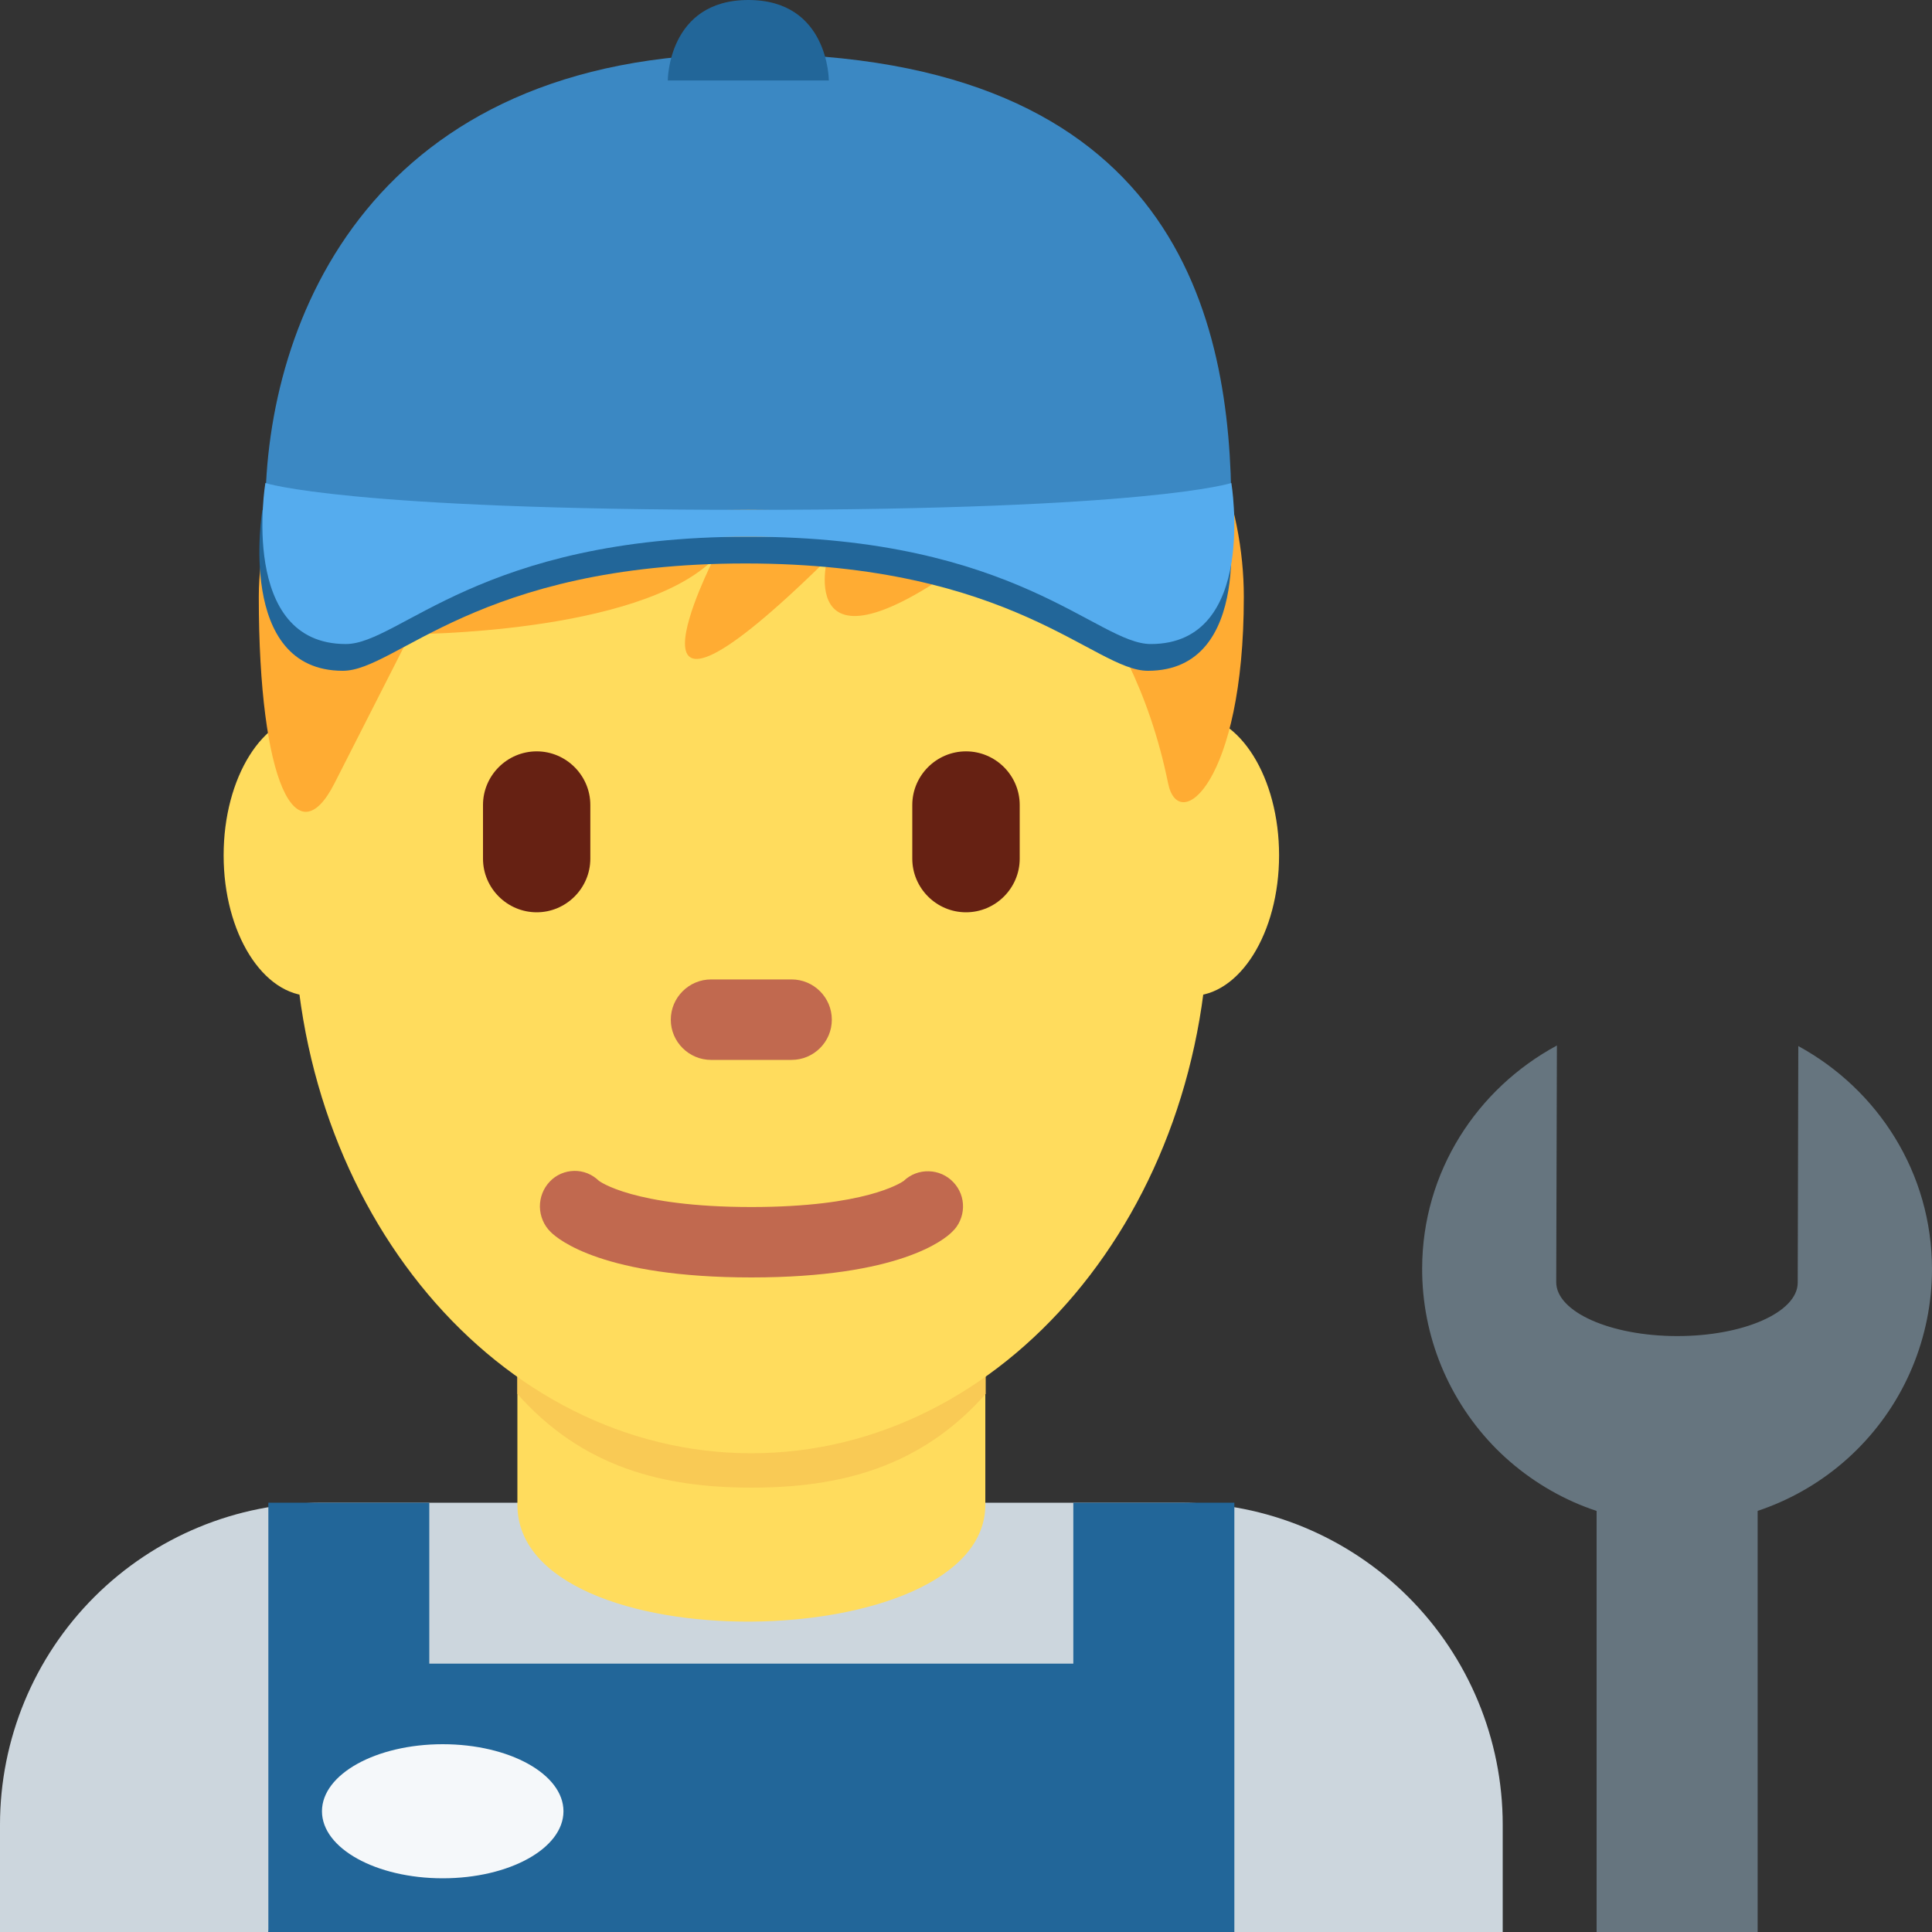 <svg width="20" height="20" viewBox="0 0 20 20" fill="none" xmlns="http://www.w3.org/2000/svg">
<rect x="0" y="0" width="20" height="20" fill="#333333" stroke="none"/>
<g clip-path="url(#clip0_1195_1020)">
<path d="M-1.26362e-05 20V18.889C-1.26362e-05 18.005 0.351 17.157 0.976 16.532C1.601 15.907 2.449 15.556 3.333 15.556H12.222C13.106 15.556 13.954 15.907 14.579 16.532C15.204 17.157 15.556 18.005 15.556 18.889V20H-1.26362e-05Z" fill="#CCD6DD"/>
<path d="M10.2 15.577C10.2 17.158 5.356 17.222 5.356 15.577V13.494H10.2V15.577Z" fill="#FFDC5D"/>
<path d="M10.204 14.43C9.529 15.193 8.691 15.4 7.78 15.4C6.869 15.4 6.032 15.193 5.356 14.43V12.49H10.205L10.204 14.43Z" fill="#F9CA55"/>
<path d="M11.42 8.854C11.42 9.658 11.828 10.31 12.331 10.31C12.833 10.31 13.241 9.658 13.241 8.854C13.241 8.049 12.833 7.396 12.331 7.396C11.828 7.396 11.42 8.049 11.42 8.854ZM2.315 8.854C2.315 9.658 2.722 10.31 3.226 10.31C3.728 10.31 4.136 9.658 4.136 8.854C4.136 8.049 3.729 7.396 3.226 7.396C2.722 7.396 2.315 8.049 2.315 8.854Z" fill="#FFDC5D"/>
<path d="M12.513 9.422C12.513 6.317 10.393 3.799 7.778 3.799C5.163 3.799 3.043 6.317 3.043 9.422C3.043 12.527 5.163 15.044 7.778 15.044C10.392 15.044 12.513 12.527 12.513 9.422Z" fill="#FFDC5D"/>
<path d="M7.778 13.224C9.308 13.224 9.778 12.832 9.856 12.752C9.891 12.72 9.919 12.68 9.938 12.636C9.957 12.593 9.968 12.546 9.969 12.498C9.972 12.402 9.936 12.308 9.869 12.238C9.803 12.168 9.711 12.127 9.615 12.125C9.518 12.122 9.425 12.158 9.355 12.225C9.326 12.245 8.954 12.495 7.778 12.495C6.556 12.495 6.202 12.226 6.199 12.223C6.165 12.19 6.125 12.164 6.081 12.146C6.038 12.129 5.991 12.12 5.944 12.121C5.896 12.122 5.85 12.132 5.806 12.151C5.763 12.17 5.724 12.197 5.692 12.231C5.624 12.302 5.588 12.396 5.589 12.493C5.591 12.591 5.63 12.684 5.699 12.752C5.778 12.832 6.248 13.224 7.778 13.224Z" fill="#C1694F"/>
<path d="M7.778 1.934C4.64 1.934 2.679 4.249 2.679 6.179C2.679 8.108 3.071 8.88 3.463 8.108L4.248 6.565C4.248 6.565 6.601 6.565 7.385 5.792C7.385 5.792 6.208 8.108 8.562 5.792C8.562 5.792 8.169 7.336 10.523 5.407C10.523 5.407 11.699 6.179 12.092 8.108C12.2 8.644 12.876 8.108 12.876 6.179C12.877 4.249 11.308 1.934 7.778 1.934Z" fill="#FFAC33"/>
<path d="M10 9.444C10.306 9.444 10.556 9.194 10.556 8.889V8.333C10.556 8.028 10.306 7.778 10 7.778C9.694 7.778 9.444 8.028 9.444 8.333V8.889C9.444 9.194 9.694 9.444 10 9.444ZM5.556 9.444C5.861 9.444 6.111 9.194 6.111 8.889V8.333C6.111 8.028 5.861 7.778 5.556 7.778C5.25 7.778 5 8.028 5 8.333V8.889C5 9.194 5.25 9.444 5.556 9.444Z" fill="#662113"/>
<path d="M7.361 10.972H8.194C8.424 10.972 8.611 10.785 8.611 10.556C8.611 10.326 8.424 10.139 8.194 10.139H7.361C7.132 10.139 6.944 10.326 6.944 10.556C6.944 10.785 7.132 10.972 7.361 10.972Z" fill="#C1694F"/>
<path d="M12.778 15.556H11.111V20H12.778V15.556ZM4.444 15.556H2.778V20H4.444V15.556Z" fill="#226699"/>
<path d="M3.333 17.222H12.222L12.708 20H2.778L3.333 17.222Z" fill="#226699"/>
<path d="M2.747 5.278C2.747 6.011 5.02 5.278 7.747 5.278C10.473 5.278 12.747 6.011 12.747 5.278C12.747 3.307 12.191 0.556 7.747 0.556C3.858 0.556 2.747 3.307 2.747 5.278Z" fill="#3B88C3"/>
<path d="M12.716 5.278C12.716 5.278 12.994 6.944 11.883 6.944C11.327 6.944 10.494 5.833 7.716 5.833C4.938 5.833 4.105 6.944 3.549 6.944C2.438 6.944 2.716 5.278 2.716 5.278C2.716 5.278 3.549 5.556 7.716 5.556C11.883 5.556 12.716 5.278 12.716 5.278Z" fill="#226699"/>
<path d="M12.747 5C12.747 5 13.024 6.667 11.913 6.667C11.358 6.667 10.524 5.556 7.747 5.556C4.969 5.556 4.136 6.667 3.58 6.667C2.469 6.667 2.747 5 2.747 5C2.747 5 3.58 5.278 7.747 5.278C11.913 5.278 12.747 5 12.747 5Z" fill="#55ACEE"/>
<path d="M8.58 0.833C8.58 0.833 8.58 0 7.747 0C6.913 0 6.913 0.833 6.913 0.833H8.58Z" fill="#226699"/>
<path d="M4.583 19.444C3.893 19.444 3.333 19.134 3.333 18.75C3.333 18.366 3.893 18.056 4.583 18.056C5.274 18.056 5.833 18.366 5.833 18.75C5.833 19.134 5.274 19.444 4.583 19.444Z" fill="#F5F8FA"/>
<path d="M16.117 10.823L16.11 13.273C16.11 13.58 16.669 13.83 17.359 13.831C18.049 13.832 18.609 13.585 18.61 13.278L18.616 10.829C19.438 11.277 20.001 12.14 20 13.143C19.999 13.489 19.93 13.832 19.797 14.152C19.664 14.472 19.469 14.762 19.223 15.007C18.977 15.252 18.686 15.445 18.366 15.577C18.045 15.709 17.702 15.777 17.355 15.776C17.008 15.775 16.665 15.706 16.345 15.573C16.025 15.439 15.735 15.244 15.49 14.999C15.246 14.753 15.052 14.461 14.92 14.141C14.788 13.82 14.721 13.477 14.722 13.13C14.724 12.128 15.292 11.268 16.117 10.823Z" fill="#66757F"/>
<path d="M18.195 15.22H16.528V20H18.195V15.22Z" fill="#66757F"/>
</g>
<defs>
<clipPath id="clip0_1195_1020">
<rect width="20" height="20" fill="white" transform="matrix(-1 0 0 1 20 0)"/>
</clipPath>
</defs>
</svg>
